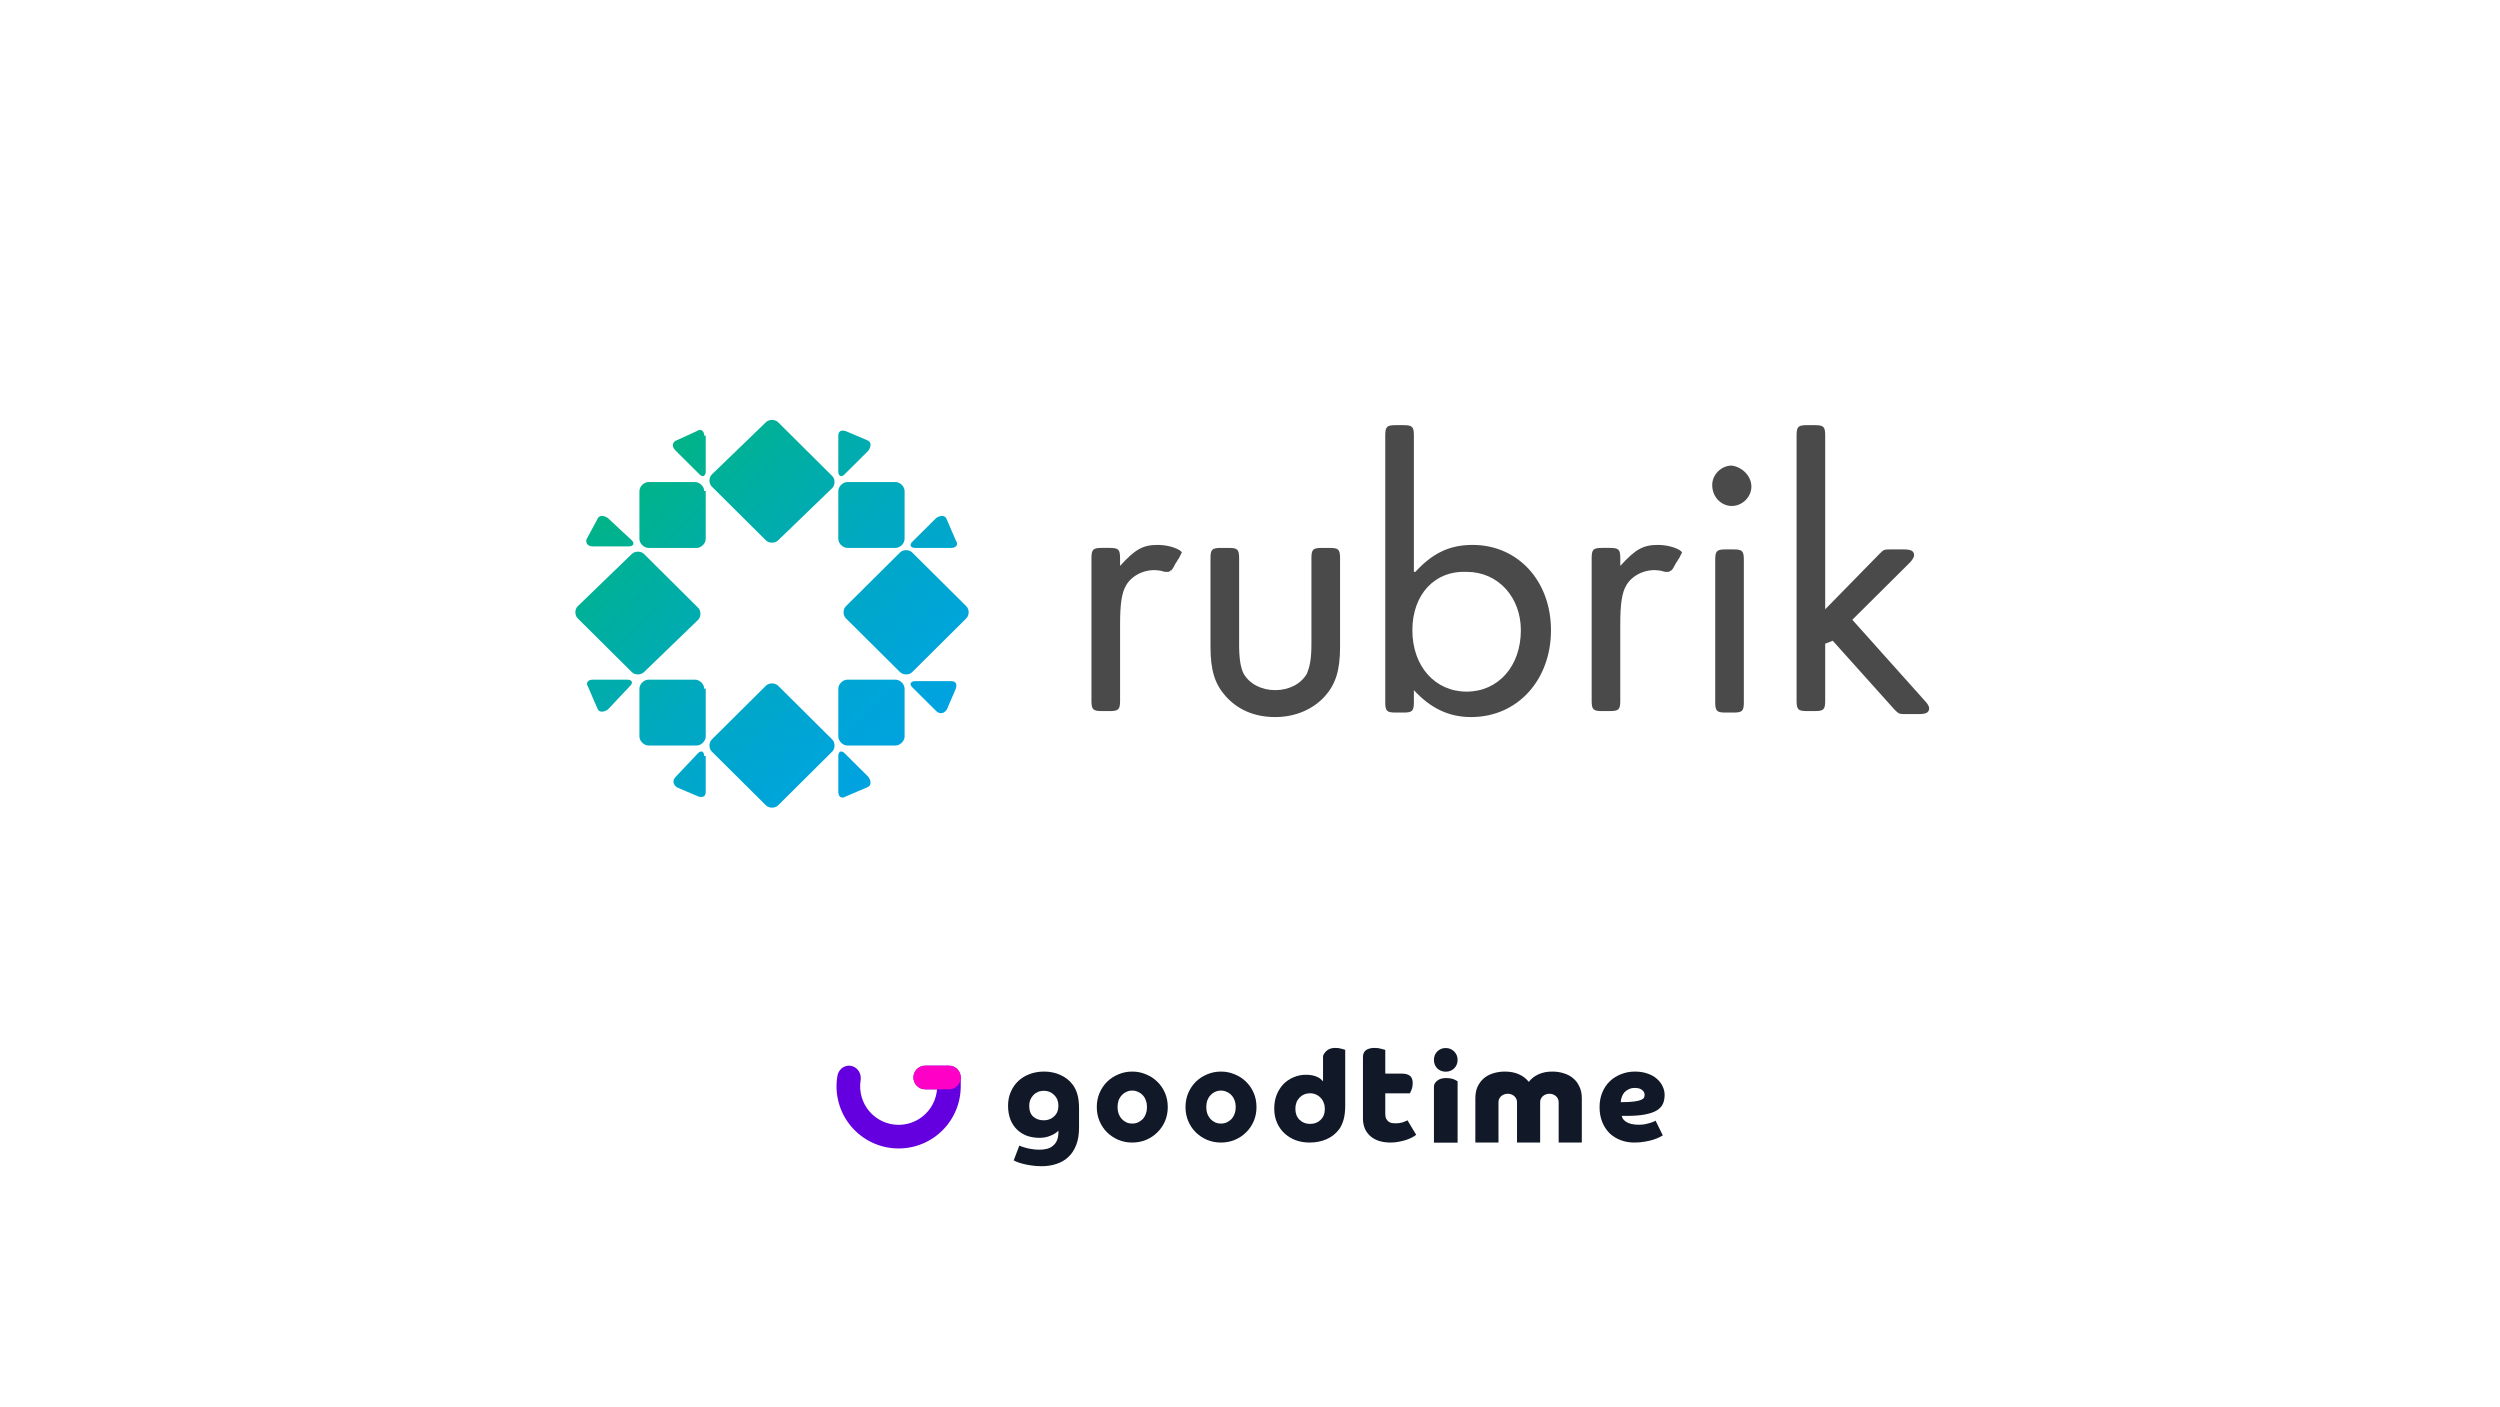 <svg width="334" height="188" viewBox="0 0 334 188" fill="none" xmlns="http://www.w3.org/2000/svg">
<g clip-path="url(#clip0_1616_5763)">
<path d="M103.946 72.201C103.542 72.601 102.739 72.601 102.336 72.201L95.089 64.999C94.684 64.6 94.684 63.8 95.089 63.4L102.336 56.402C102.74 56.002 103.543 56.002 103.946 56.402L111.193 63.602C111.593 64.001 111.593 64.801 111.193 65.201L103.945 72.2H103.946V72.201Z" fill="url(#paint0_linear_1616_5763)"/>
<path d="M103.946 107.601C103.542 108.002 102.739 108.002 102.336 107.601L95.089 100.401C94.684 100.002 94.684 99.202 95.089 98.802L102.336 91.603C102.74 91.203 103.543 91.203 103.946 91.603L111.193 98.803C111.593 99.205 111.593 100.005 111.193 100.404L103.945 107.604L103.946 107.601Z" fill="url(#paint1_linear_1616_5763)"/>
<path d="M121.862 89.8C121.457 90.202 120.654 90.202 120.251 89.8L113.004 82.601C112.6 82.201 112.6 81.402 113.004 81.002L120.251 73.802C120.656 73.401 121.459 73.401 121.862 73.802L129.108 81.002C129.513 81.402 129.513 82.201 129.108 82.601L121.862 89.802V89.8Z" fill="url(#paint2_linear_1616_5763)"/>
<path d="M94.082 101.002C94.082 100.401 93.678 100.202 93.278 100.602L90.259 103.801C89.854 104.201 89.854 104.802 90.461 105.202L93.278 106.401C93.881 106.604 94.283 106.401 94.283 105.802V101.002H94.081H94.082Z" fill="url(#paint3_linear_1616_5763)"/>
<path d="M115.822 105.202C116.426 105 116.426 104.402 116.025 103.801L112.804 100.602C112.399 100.202 111.998 100.4 111.998 101.002V105.802C111.998 106.401 112.402 106.801 113.004 106.401L115.821 105.202H115.822Z" fill="url(#paint4_linear_1616_5763)"/>
<path d="M120.855 92.002C120.855 91.402 120.251 90.803 119.647 90.803H113.205C112.601 90.803 111.998 91.402 111.998 92.002V98.4C111.998 99.001 112.601 99.602 113.205 99.602H119.647C120.251 99.602 120.855 99.001 120.855 98.403V92.002Z" fill="url(#paint5_linear_1616_5763)"/>
<path d="M126.491 69.402C126.289 68.802 125.687 68.802 125.083 69.199L121.862 72.402C121.457 72.802 121.659 73.202 122.266 73.202H127.095C127.699 73.202 128.102 72.802 127.699 72.201L126.491 69.402Z" fill="url(#paint6_linear_1616_5763)"/>
<path d="M116.023 60.202C116.428 59.601 116.428 59.003 115.821 58.801L113.004 57.602C112.401 57.4 111.998 57.602 111.998 58.201V63.001C111.998 63.602 112.402 63.801 112.804 63.401L116.025 60.202H116.023Z" fill="url(#paint7_linear_1616_5763)"/>
<path d="M81.199 69.201C80.595 68.802 79.992 68.802 79.789 69.403L78.381 72.003C78.179 72.601 78.583 73 79.186 73H84.017C84.621 73 84.823 72.601 84.422 72.201L81.201 69.201H81.199Z" fill="url(#paint8_linear_1616_5763)"/>
<path d="M94.082 65.601C94.082 65.002 93.478 64.402 92.875 64.402H86.635C86.031 64.402 85.427 65.002 85.427 65.601V72C85.427 72.601 86.034 73.202 86.636 73.202H93.078C93.681 73.202 94.284 72.601 94.284 72.003V65.6H94.082V65.601Z" fill="url(#paint9_linear_1616_5763)"/>
<path d="M94.082 58.201C94.082 57.602 93.678 57.202 93.075 57.602L90.461 58.801C89.854 59.003 89.652 59.601 90.259 60.202L93.48 63.401C93.881 63.801 94.283 63.604 94.283 63.001V58.201H94.081H94.082Z" fill="url(#paint10_linear_1616_5763)"/>
<path d="M127.699 92.001C127.901 91.402 127.699 91.002 127.095 91.002H122.265C121.661 91.002 121.459 91.403 121.86 91.804L125.083 95.002C125.487 95.402 126.09 95.402 126.493 94.802L127.7 92H127.699V92.001Z" fill="url(#paint11_linear_1616_5763)"/>
<path d="M94.082 92.002C94.082 91.402 93.478 90.803 92.875 90.803H86.635C86.031 90.803 85.427 91.402 85.427 92.002V98.4C85.427 99.001 86.034 99.602 86.636 99.602H93.078C93.681 99.602 94.284 99.001 94.284 98.403V92.002H94.082Z" fill="url(#paint12_linear_1616_5763)"/>
<path d="M84.218 91.602C84.622 91.201 84.42 90.801 83.816 90.801H79.186C78.582 90.801 78.18 91.201 78.582 91.802L79.789 94.602C79.992 95.201 80.595 95.201 81.199 94.804L84.218 91.602Z" fill="url(#paint13_linear_1616_5763)"/>
<path d="M120.855 72.001C120.855 72.601 120.251 73.2 119.647 73.2H113.205C112.601 73.2 111.998 72.601 111.998 72.001V65.603C111.998 65.002 112.601 64.401 113.205 64.401H119.647C120.251 64.401 120.855 65.002 120.855 65.6V72.001Z" fill="url(#paint14_linear_1616_5763)"/>
<path d="M86.032 89.8C85.628 90.202 84.823 90.202 84.42 89.8L77.174 82.603C76.769 82.202 76.769 81.404 77.174 81.004L84.42 74.004C84.825 73.604 85.628 73.604 86.031 74.004L93.276 81.203C93.678 81.603 93.678 82.402 93.276 82.803L86.032 89.8Z" fill="url(#paint15_linear_1616_5763)"/>
<path d="M221.504 72.799C219.492 72.799 218.485 73.4 216.471 75.601V74.6C216.471 73.401 216.269 73.199 215.063 73.199H214.055C212.847 73.199 212.646 73.401 212.646 74.6V93.599C212.646 94.801 212.849 95 214.055 95H215.062C216.268 95 216.468 94.801 216.468 93.599V83.401C216.468 80.801 216.671 79.201 217.274 78.201C218.079 76.8 219.889 76 221.501 76.201C221.905 76.201 222.307 76.4 222.508 76.4H222.912C223.111 76.4 223.111 76.201 223.314 76.201C223.516 75.998 223.715 75.6 223.917 75.2C224.12 75 224.12 74.799 224.322 74.6L224.723 73.8C224.521 73.4 223.113 72.8 221.502 72.8L221.504 72.799ZM154.672 72.799C152.66 72.799 151.653 73.4 149.641 75.601V74.6C149.641 73.401 149.439 73.199 148.231 73.199H147.226C146.019 73.199 145.818 73.401 145.818 74.6V93.599C145.818 94.801 146.017 95 147.225 95H148.231C149.44 95 149.643 94.801 149.643 93.599V83.401C149.643 80.801 149.845 79.201 150.447 78.201C151.253 76.8 153.065 76 154.675 76.201C155.08 76.201 155.481 76.4 155.682 76.4H156.086C156.289 76.4 156.289 76.201 156.488 76.201C156.69 75.998 156.892 75.6 157.092 75.2C157.294 75 157.294 74.799 157.496 74.6L157.896 73.8C157.694 73.4 156.287 72.8 154.675 72.8L154.672 72.799ZM165.543 86.001C165.543 88 165.745 89.201 166.147 89.999C166.953 91.4 168.563 92.201 170.375 92.201C172.188 92.201 173.798 91.4 174.603 89.999C175.007 89 175.206 88 175.206 85.998V74.602C175.206 73.4 175.409 73.201 176.616 73.201H177.624C178.832 73.201 179.033 73.4 179.033 74.602V86.4C179.033 89.601 178.429 91.4 177.021 93.001C175.41 94.801 172.994 95.8 170.376 95.8C167.56 95.8 165.345 94.801 163.735 92.998C162.325 91.4 161.721 89.601 161.721 86.4V74.599C161.721 73.4 161.923 73.201 163.131 73.201H164.138C165.347 73.201 165.547 73.4 165.547 74.602V85.998L165.543 86.001ZM189.093 76.4C191.309 74.002 193.523 72.8 196.745 72.8C202.782 72.8 207.212 77.602 207.212 84.201C207.212 90.802 202.784 95.8 196.544 95.8C193.525 95.8 191.108 94.601 188.894 92.204V93.801C188.894 95 188.692 95.199 187.484 95.199H186.479C185.27 95.199 185.069 95 185.069 93.798V58.201C185.069 57.002 185.271 56.8 186.479 56.8H187.484C188.693 56.8 188.894 57.002 188.894 58.201V76.401H189.096L189.093 76.4ZM188.693 84.2C188.693 89 191.712 92.4 195.94 92.4C200.166 92.4 203.187 89 203.187 84.2C203.187 79.8 200.168 76.4 195.94 76.4C191.712 76.201 188.693 79.4 188.693 84.2ZM233.987 64.999C233.987 66.4 232.778 67.599 231.368 67.599C229.96 67.599 228.751 66.4 228.751 64.8C228.751 63.398 229.96 62.2 231.368 62.2C232.778 62.402 233.985 63.601 233.985 65.002L233.987 64.999ZM232.978 93.801C232.978 95 232.776 95.199 231.569 95.199H230.563C229.354 95.199 229.154 95 229.154 93.798V74.801C229.154 73.602 229.356 73.4 230.563 73.4H231.569C232.778 73.4 232.978 73.602 232.978 74.801V93.801ZM251.095 74.001C251.698 73.4 251.698 73.4 252.705 73.4H254.314C255.321 73.4 255.724 73.602 255.724 74.2C255.724 74.399 255.522 74.799 255.12 75.2L247.471 82.8L257.134 93.6C257.535 94.002 257.736 94.402 257.736 94.601C257.736 95.201 257.335 95.402 256.328 95.402H254.717C253.711 95.402 253.711 95.402 253.107 94.802L244.853 85.601L243.846 86.001V93.599C243.846 94.801 243.644 95 242.438 95H241.431C240.224 95 240.023 94.801 240.023 93.599V58.201C240.023 57.002 240.225 56.8 241.431 56.8H242.438C243.646 56.8 243.846 57.002 243.846 58.201V81.402L251.093 74.002L251.095 74.001Z" fill="#4A4A4A"/>
</g>
<path d="M114.984 144.289C114.996 144.205 114.999 144.119 114.999 144.032C114.999 143.115 114.295 142.372 113.427 142.372C112.639 142.372 111.987 142.983 111.872 143.78C111.674 144.972 111.739 146.193 112.062 147.357C112.387 148.525 112.963 149.608 113.75 150.529C114.538 151.451 115.518 152.188 116.621 152.69C117.724 153.192 118.924 153.446 120.136 153.435C121.348 153.424 122.543 153.147 123.637 152.624C124.73 152.101 125.696 151.345 126.466 150.409C127.236 149.473 127.791 148.379 128.093 147.205C128.268 146.527 128.355 145.831 128.355 145.135V143.953C128.355 143.08 127.648 142.372 126.775 142.372H123.614C122.741 142.372 122.033 143.08 122.033 143.953C122.033 144.825 122.741 145.533 123.614 145.533H125.188C125.165 145.825 125.11 146.134 125.037 146.419C124.85 147.146 124.505 147.824 124.028 148.404C123.551 148.984 122.953 149.453 122.275 149.777C121.598 150.1 120.857 150.272 120.106 150.279C119.355 150.286 118.612 150.129 117.928 149.818C117.244 149.507 116.637 149.05 116.149 148.479C115.661 147.908 115.304 147.237 115.103 146.513C114.902 145.79 114.86 145.031 114.984 144.29V144.289Z" fill="#6400E0"/>
<path d="M122.033 143.953C122.033 143.08 122.741 142.372 123.614 142.372H126.775C127.648 142.372 128.355 143.08 128.355 143.953C128.355 144.825 127.648 145.533 126.775 145.533H123.614C122.741 145.533 122.033 144.825 122.033 143.953Z" fill="#FF00C7"/>
<path d="M136.184 153.05C136.218 153.073 136.309 153.113 136.457 153.17C136.606 153.228 136.794 153.285 137.022 153.343C137.262 153.411 137.536 153.469 137.844 153.515C138.163 153.572 138.506 153.601 138.871 153.601C139.236 153.601 139.573 153.561 139.881 153.48C140.2 153.4 140.469 153.262 140.685 153.067C140.914 152.883 141.09 152.642 141.216 152.343C141.341 152.056 141.404 151.695 141.404 151.258V151.069C141.347 151.126 141.25 151.207 141.113 151.31C140.988 151.413 140.817 151.517 140.6 151.62C140.394 151.723 140.149 151.815 139.864 151.896C139.578 151.976 139.259 152.016 138.905 152.016C138.289 152.016 137.718 151.924 137.193 151.741C136.68 151.545 136.235 151.264 135.858 150.897C135.482 150.529 135.191 150.081 134.985 149.553C134.78 149.013 134.677 148.405 134.677 147.727C134.677 147.049 134.797 146.435 135.037 145.884C135.276 145.321 135.607 144.839 136.029 144.437C136.452 144.035 136.954 143.725 137.536 143.507C138.129 143.277 138.78 143.162 139.487 143.162C140.275 143.162 140.999 143.311 141.661 143.61C142.334 143.909 142.888 144.345 143.321 144.919C143.595 145.287 143.801 145.717 143.938 146.211C144.086 146.705 144.16 147.331 144.16 148.089V150.655C144.16 151.551 144.035 152.321 143.783 152.964C143.532 153.618 143.184 154.152 142.739 154.566C142.294 154.991 141.764 155.301 141.147 155.496C140.543 155.703 139.881 155.806 139.162 155.806C138.66 155.806 138.198 155.771 137.775 155.703C137.353 155.645 136.977 155.57 136.646 155.479C136.326 155.398 136.058 155.312 135.841 155.22C135.636 155.14 135.499 155.077 135.43 155.031L136.184 153.05ZM137.502 147.727C137.502 148.382 137.684 148.87 138.049 149.191C138.414 149.513 138.882 149.673 139.453 149.673C140.012 149.673 140.474 149.495 140.839 149.139C141.216 148.783 141.404 148.313 141.404 147.727C141.404 147.141 141.216 146.665 140.839 146.297C140.474 145.918 140.012 145.729 139.453 145.729C139.168 145.729 138.905 145.78 138.666 145.884C138.426 145.987 138.22 146.131 138.049 146.314C137.878 146.498 137.741 146.711 137.638 146.952C137.547 147.193 137.502 147.451 137.502 147.727Z" fill="#111827"/>
<path d="M158.384 147.904C158.384 147.222 158.508 146.593 158.754 146.018C159.001 145.442 159.337 144.942 159.763 144.519C160.2 144.096 160.705 143.767 161.276 143.532C161.848 143.285 162.464 143.162 163.126 143.162C163.776 143.162 164.387 143.285 164.958 143.532C165.541 143.767 166.046 144.096 166.472 144.519C166.909 144.942 167.251 145.442 167.497 146.018C167.744 146.593 167.867 147.222 167.867 147.904C167.867 148.585 167.744 149.214 167.497 149.79C167.251 150.365 166.909 150.865 166.472 151.288C166.046 151.711 165.541 152.046 164.958 152.292C164.387 152.527 163.776 152.645 163.126 152.645C162.464 152.645 161.848 152.527 161.276 152.292C160.705 152.046 160.2 151.711 159.763 151.288C159.337 150.865 159.001 150.365 158.754 149.79C158.508 149.214 158.384 148.585 158.384 147.904ZM163.126 150.107C163.406 150.107 163.664 150.054 163.899 149.948C164.146 149.831 164.359 149.678 164.538 149.49C164.717 149.29 164.852 149.055 164.942 148.785C165.043 148.515 165.093 148.221 165.093 147.904C165.093 147.586 165.043 147.292 164.942 147.022C164.852 146.752 164.717 146.523 164.538 146.335C164.359 146.135 164.146 145.982 163.899 145.877C163.664 145.759 163.406 145.7 163.126 145.7C162.834 145.7 162.571 145.759 162.336 145.877C162.1 145.982 161.893 146.135 161.713 146.335C161.534 146.523 161.394 146.752 161.293 147.022C161.203 147.292 161.159 147.586 161.159 147.904C161.159 148.221 161.203 148.515 161.293 148.785C161.394 149.055 161.534 149.29 161.713 149.49C161.893 149.678 162.1 149.831 162.336 149.948C162.571 150.054 162.834 150.107 163.126 150.107Z" fill="#111827"/>
<path d="M146.531 147.904C146.531 147.222 146.654 146.593 146.901 146.018C147.147 145.442 147.484 144.942 147.91 144.519C148.347 144.096 148.851 143.767 149.423 143.532C149.994 143.285 150.611 143.162 151.272 143.162C151.922 143.162 152.533 143.285 153.105 143.532C153.688 143.767 154.192 144.096 154.618 144.519C155.055 144.942 155.397 145.442 155.644 146.018C155.89 146.593 156.014 147.222 156.014 147.904C156.014 148.585 155.89 149.214 155.644 149.79C155.397 150.365 155.055 150.865 154.618 151.288C154.192 151.711 153.688 152.046 153.105 152.292C152.533 152.527 151.922 152.645 151.272 152.645C150.611 152.645 149.994 152.527 149.423 152.292C148.851 152.046 148.347 151.711 147.91 151.288C147.484 150.865 147.147 150.365 146.901 149.79C146.654 149.214 146.531 148.585 146.531 147.904ZM151.272 150.107C151.553 150.107 151.81 150.054 152.046 149.948C152.292 149.831 152.505 149.678 152.685 149.49C152.864 149.29 152.998 149.055 153.088 148.785C153.189 148.515 153.239 148.221 153.239 147.904C153.239 147.586 153.189 147.292 153.088 147.022C152.998 146.752 152.864 146.523 152.685 146.335C152.505 146.135 152.292 145.982 152.046 145.877C151.81 145.759 151.553 145.7 151.272 145.7C150.981 145.7 150.717 145.759 150.482 145.877C150.247 145.982 150.039 146.135 149.86 146.335C149.681 146.523 149.54 146.752 149.44 147.022C149.35 147.292 149.305 147.586 149.305 147.904C149.305 148.221 149.35 148.515 149.44 148.785C149.54 149.055 149.681 149.29 149.86 149.49C150.039 149.678 150.247 149.831 150.482 149.948C150.717 150.054 150.981 150.107 151.272 150.107Z" fill="#111827"/>
<path fill-rule="evenodd" clip-rule="evenodd" d="M179.498 149.598C179.646 149.07 179.72 148.447 179.72 147.729V140.254C179.652 140.232 179.492 140.187 179.241 140.119C179.002 140.041 178.728 140.001 178.42 140.001C177.986 140.001 177.638 140.091 177.375 140.271C177.113 140.45 176.757 140.864 176.757 141.151V144.468C176.716 144.427 176.679 144.388 176.644 144.351C176.502 144.201 176.378 144.069 176.04 143.907C175.63 143.694 175.105 143.588 174.466 143.588C173.884 143.588 173.336 143.7 172.822 143.924C172.309 144.137 171.858 144.441 171.47 144.833C171.094 145.226 170.791 145.703 170.563 146.264C170.346 146.814 170.238 147.432 170.238 148.116C170.238 148.79 170.357 149.407 170.597 149.968C170.837 150.53 171.168 151.007 171.59 151.399C172.012 151.792 172.509 152.101 173.079 152.325C173.661 152.539 174.289 152.645 174.962 152.645C175.784 152.645 176.531 152.499 177.204 152.208C177.878 151.916 178.431 151.489 178.865 150.928C179.139 150.569 179.35 150.125 179.498 149.598ZM176.434 149.615C176.069 149.974 175.601 150.154 175.03 150.154C174.46 150.154 173.986 149.968 173.61 149.598C173.245 149.228 173.062 148.739 173.062 148.133C173.062 147.527 173.245 147.033 173.61 146.652C173.986 146.259 174.46 146.062 175.03 146.062C175.316 146.062 175.578 146.119 175.818 146.231C176.057 146.332 176.263 146.478 176.434 146.668C176.617 146.848 176.754 147.067 176.845 147.325C176.948 147.572 176.999 147.841 176.999 148.133C176.999 148.762 176.811 149.256 176.434 149.615Z" fill="#111827"/>
<path d="M182.091 141.25C182.091 140.793 182.233 140.47 182.517 140.283C182.801 140.095 183.178 140.001 183.647 140.001C183.98 140.001 184.283 140.043 184.555 140.125C184.826 140.195 184.999 140.242 185.073 140.265V143.43H187.203C187.759 143.43 188.154 143.535 188.388 143.746C188.623 143.957 188.74 144.274 188.74 144.696C188.74 145.001 188.691 145.288 188.592 145.558C188.493 145.816 188.419 145.986 188.37 146.068H185.073V148.829C185.073 149.099 185.116 149.315 185.203 149.48C185.289 149.632 185.394 149.755 185.518 149.849C185.654 149.943 185.802 150.007 185.962 150.042C186.135 150.066 186.308 150.078 186.481 150.078C186.827 150.078 187.141 150.031 187.425 149.937C187.709 149.831 187.913 149.743 188.037 149.673L189.203 151.608C189.092 151.701 188.932 151.807 188.722 151.924C188.512 152.041 188.259 152.153 187.962 152.258C187.666 152.364 187.333 152.452 186.962 152.522C186.592 152.604 186.203 152.645 185.796 152.645C184.635 152.645 183.727 152.358 183.073 151.783C182.419 151.197 182.091 150.418 182.091 149.444V141.25Z" fill="#111827"/>
<path d="M191.574 145.19C191.574 144.764 191.869 144.464 192.139 144.289C192.41 144.114 192.769 144.027 193.217 144.027C193.534 144.027 193.823 144.065 194.082 144.141C194.341 144.218 194.735 144.458 194.735 144.458V152.661H191.574V145.19Z" fill="#111827"/>
<path d="M192.016 140.476C191.721 140.782 191.574 141.159 191.574 141.606C191.574 142.054 191.721 142.43 192.016 142.737C192.322 143.031 192.699 143.178 193.146 143.178C193.593 143.178 193.97 143.031 194.276 142.737C194.582 142.43 194.735 142.054 194.735 141.606C194.735 141.159 194.582 140.782 194.276 140.476C193.97 140.17 193.593 140.017 193.146 140.017C192.699 140.017 192.322 140.17 192.016 140.476Z" fill="#111827"/>
<path d="M197.401 145.189C197.204 145.623 197.106 146.136 197.106 146.727V152.645H200.198V147.24C200.198 146.611 200.752 146.125 201.435 146.125C202.118 146.125 202.672 146.611 202.672 147.24V152.645H205.764V147.24C205.764 146.611 206.318 146.125 207.001 146.125C207.684 146.125 208.238 146.611 208.238 147.24V152.645H211.33V146.727C211.33 146.136 211.226 145.623 211.017 145.189C210.821 144.743 210.543 144.369 210.184 144.067C209.836 143.765 209.42 143.542 208.933 143.397C208.458 143.241 207.943 143.162 207.387 143.162C206.693 143.162 206.079 143.283 205.546 143.524C205.014 143.765 204.58 144.103 204.244 144.537C203.908 144.103 203.468 143.765 202.924 143.524C202.38 143.283 201.76 143.162 201.066 143.162C200.498 143.162 199.971 143.241 199.485 143.397C199.01 143.542 198.594 143.765 198.235 144.067C197.887 144.369 197.609 144.743 197.401 145.189Z" fill="#111827"/>
<path d="M216.667 149.084C216.69 149.225 216.748 149.366 216.84 149.507C216.943 149.637 217.081 149.76 217.254 149.878C217.438 149.995 217.668 150.089 217.944 150.16C218.22 150.23 218.553 150.265 218.944 150.265C219.243 150.265 219.525 150.242 219.789 150.195C220.054 150.136 220.284 150.077 220.479 150.019C220.675 149.96 220.836 149.901 220.962 149.842C221.088 149.784 221.163 149.743 221.186 149.719L222.152 151.693C222.06 151.752 221.905 151.834 221.686 151.94C221.479 152.046 221.215 152.151 220.893 152.257C220.571 152.363 220.192 152.451 219.755 152.522C219.329 152.604 218.858 152.645 218.34 152.645C217.697 152.645 217.093 152.539 216.529 152.328C215.966 152.116 215.472 151.811 215.046 151.411C214.632 151 214.305 150.5 214.063 149.913C213.822 149.325 213.701 148.656 213.701 147.904C213.701 147.198 213.822 146.552 214.063 145.965C214.305 145.377 214.638 144.878 215.063 144.466C215.489 144.055 215.989 143.738 216.564 143.515C217.139 143.28 217.76 143.162 218.427 143.162C219.048 143.162 219.605 143.25 220.1 143.427C220.594 143.591 221.008 143.82 221.341 144.114C221.686 144.408 221.945 144.743 222.118 145.119C222.302 145.495 222.394 145.882 222.394 146.282C222.394 146.717 222.319 147.11 222.169 147.463C222.02 147.804 221.75 148.097 221.359 148.344C220.979 148.579 220.456 148.761 219.789 148.891C219.134 149.02 218.294 149.084 217.271 149.084H216.667ZM216.529 147.251C217.3 147.251 217.898 147.222 218.323 147.163C218.749 147.104 219.065 147.028 219.272 146.934C219.479 146.84 219.605 146.734 219.651 146.617C219.697 146.499 219.72 146.382 219.72 146.264C219.72 146.018 219.611 145.806 219.393 145.63C219.174 145.442 218.846 145.348 218.409 145.348C218.099 145.348 217.829 145.406 217.599 145.524C217.369 145.63 217.173 145.771 217.012 145.947C216.863 146.123 216.748 146.329 216.667 146.564C216.587 146.787 216.541 147.016 216.529 147.251Z" fill="#111827"/>
<defs>
<linearGradient id="paint0_linear_1616_5763" x1="94.206" y1="55.395" x2="129.264" y2="91.547" gradientUnits="userSpaceOnUse">
<stop stop-color="#00B388"/>
<stop offset="0.132" stop-color="#00B097"/>
<stop offset="0.512" stop-color="#00A9BF"/>
<stop offset="0.814" stop-color="#00A5D7"/>
<stop offset="1" stop-color="#00A3E0"/>
</linearGradient>
<linearGradient id="paint1_linear_1616_5763" x1="76.336" y1="73.153" x2="111.834" y2="108.883" gradientUnits="userSpaceOnUse">
<stop stop-color="#00B388"/>
<stop offset="0.132" stop-color="#00B097"/>
<stop offset="0.512" stop-color="#00A9BF"/>
<stop offset="0.814" stop-color="#00A5D7"/>
<stop offset="1" stop-color="#00A3E0"/>
</linearGradient>
<linearGradient id="paint2_linear_1616_5763" x1="94.21" y1="55.388" x2="129.709" y2="91.125" gradientUnits="userSpaceOnUse">
<stop stop-color="#00B388"/>
<stop offset="0.132" stop-color="#00B097"/>
<stop offset="0.512" stop-color="#00A9BF"/>
<stop offset="0.814" stop-color="#00A5D7"/>
<stop offset="1" stop-color="#00A3E0"/>
</linearGradient>
<linearGradient id="paint3_linear_1616_5763" x1="69.304" y1="80.137" x2="112.101" y2="101.444" gradientUnits="userSpaceOnUse">
<stop stop-color="#00B388"/>
<stop offset="0.132" stop-color="#00B097"/>
<stop offset="0.512" stop-color="#00A9BF"/>
<stop offset="0.814" stop-color="#00A5D7"/>
<stop offset="1" stop-color="#00A3E0"/>
</linearGradient>
<linearGradient id="paint4_linear_1616_5763" x1="79.172" y1="70.328" x2="122.045" y2="91.087" gradientUnits="userSpaceOnUse">
<stop stop-color="#00B388"/>
<stop offset="0.132" stop-color="#00B097"/>
<stop offset="0.512" stop-color="#00A9BF"/>
<stop offset="0.814" stop-color="#00A5D7"/>
<stop offset="1" stop-color="#00A3E0"/>
</linearGradient>
<linearGradient id="paint5_linear_1616_5763" x1="85.288" y1="64.26" x2="120.786" y2="99.991" gradientUnits="userSpaceOnUse">
<stop stop-color="#00B388"/>
<stop offset="0.132" stop-color="#00B097"/>
<stop offset="0.512" stop-color="#00A9BF"/>
<stop offset="0.814" stop-color="#00A5D7"/>
<stop offset="1" stop-color="#00A3E0"/>
</linearGradient>
<linearGradient id="paint6_linear_1616_5763" x1="101.265" y1="48.38" x2="121.723" y2="91.184" gradientUnits="userSpaceOnUse">
<stop stop-color="#00B388"/>
<stop offset="0.132" stop-color="#00B097"/>
<stop offset="0.512" stop-color="#00A9BF"/>
<stop offset="0.814" stop-color="#00A5D7"/>
<stop offset="1" stop-color="#00A3E0"/>
</linearGradient>
<linearGradient id="paint7_linear_1616_5763" x1="101.261" y1="48.383" x2="144.066" y2="69.7" gradientUnits="userSpaceOnUse">
<stop stop-color="#00B388"/>
<stop offset="0.132" stop-color="#00B097"/>
<stop offset="0.512" stop-color="#00A9BF"/>
<stop offset="0.814" stop-color="#00A5D7"/>
<stop offset="1" stop-color="#00A3E0"/>
</linearGradient>
<linearGradient id="paint8_linear_1616_5763" x1="79.163" y1="70.343" x2="97.252" y2="113.26" gradientUnits="userSpaceOnUse">
<stop stop-color="#00B388"/>
<stop offset="0.132" stop-color="#00B097"/>
<stop offset="0.512" stop-color="#00A9BF"/>
<stop offset="0.814" stop-color="#00A5D7"/>
<stop offset="1" stop-color="#00A3E0"/>
</linearGradient>
<linearGradient id="paint9_linear_1616_5763" x1="85.279" y1="64.268" x2="120.778" y2="100" gradientUnits="userSpaceOnUse">
<stop stop-color="#00B388"/>
<stop offset="0.132" stop-color="#00B097"/>
<stop offset="0.512" stop-color="#00A9BF"/>
<stop offset="0.814" stop-color="#00A5D7"/>
<stop offset="1" stop-color="#00A3E0"/>
</linearGradient>
<linearGradient id="paint10_linear_1616_5763" x1="91.391" y1="58.194" x2="134.158" y2="79.716" gradientUnits="userSpaceOnUse">
<stop stop-color="#00B388"/>
<stop offset="0.132" stop-color="#00B097"/>
<stop offset="0.512" stop-color="#00A9BF"/>
<stop offset="0.814" stop-color="#00A5D7"/>
<stop offset="1" stop-color="#00A3E0"/>
</linearGradient>
<linearGradient id="paint11_linear_1616_5763" x1="91.407" y1="58.188" x2="112.411" y2="100.919" gradientUnits="userSpaceOnUse">
<stop stop-color="#00B388"/>
<stop offset="0.132" stop-color="#00B097"/>
<stop offset="0.512" stop-color="#00A9BF"/>
<stop offset="0.814" stop-color="#00A5D7"/>
<stop offset="1" stop-color="#00A3E0"/>
</linearGradient>
<linearGradient id="paint12_linear_1616_5763" x1="71.969" y1="77.493" x2="107.467" y2="113.224" gradientUnits="userSpaceOnUse">
<stop stop-color="#00B388"/>
<stop offset="0.132" stop-color="#00B097"/>
<stop offset="0.512" stop-color="#00A9BF"/>
<stop offset="0.814" stop-color="#00A5D7"/>
<stop offset="1" stop-color="#00A3E0"/>
</linearGradient>
<linearGradient id="paint13_linear_1616_5763" x1="69.299" y1="80.142" x2="91.064" y2="122.776" gradientUnits="userSpaceOnUse">
<stop stop-color="#00B388"/>
<stop offset="0.132" stop-color="#00B097"/>
<stop offset="0.512" stop-color="#00A9BF"/>
<stop offset="0.814" stop-color="#00A5D7"/>
<stop offset="1" stop-color="#00A3E0"/>
</linearGradient>
<linearGradient id="paint14_linear_1616_5763" x1="98.598" y1="51.033" x2="134.096" y2="86.764" gradientUnits="userSpaceOnUse">
<stop stop-color="#00B388"/>
<stop offset="0.132" stop-color="#00B097"/>
<stop offset="0.512" stop-color="#00A9BF"/>
<stop offset="0.814" stop-color="#00A5D7"/>
<stop offset="1" stop-color="#00A3E0"/>
</linearGradient>
<linearGradient id="paint15_linear_1616_5763" x1="76.352" y1="73.137" x2="111.406" y2="109.288" gradientUnits="userSpaceOnUse">
<stop stop-color="#00B388"/>
<stop offset="0.132" stop-color="#00B097"/>
<stop offset="0.512" stop-color="#00A9BF"/>
<stop offset="0.814" stop-color="#00A5D7"/>
<stop offset="1" stop-color="#00A3E0"/>
</linearGradient>
<clipPath id="clip0_1616_5763">
<rect width="182" height="52" fill="white" transform="translate(76.167 56)"/>
</clipPath>
</defs>
</svg>
